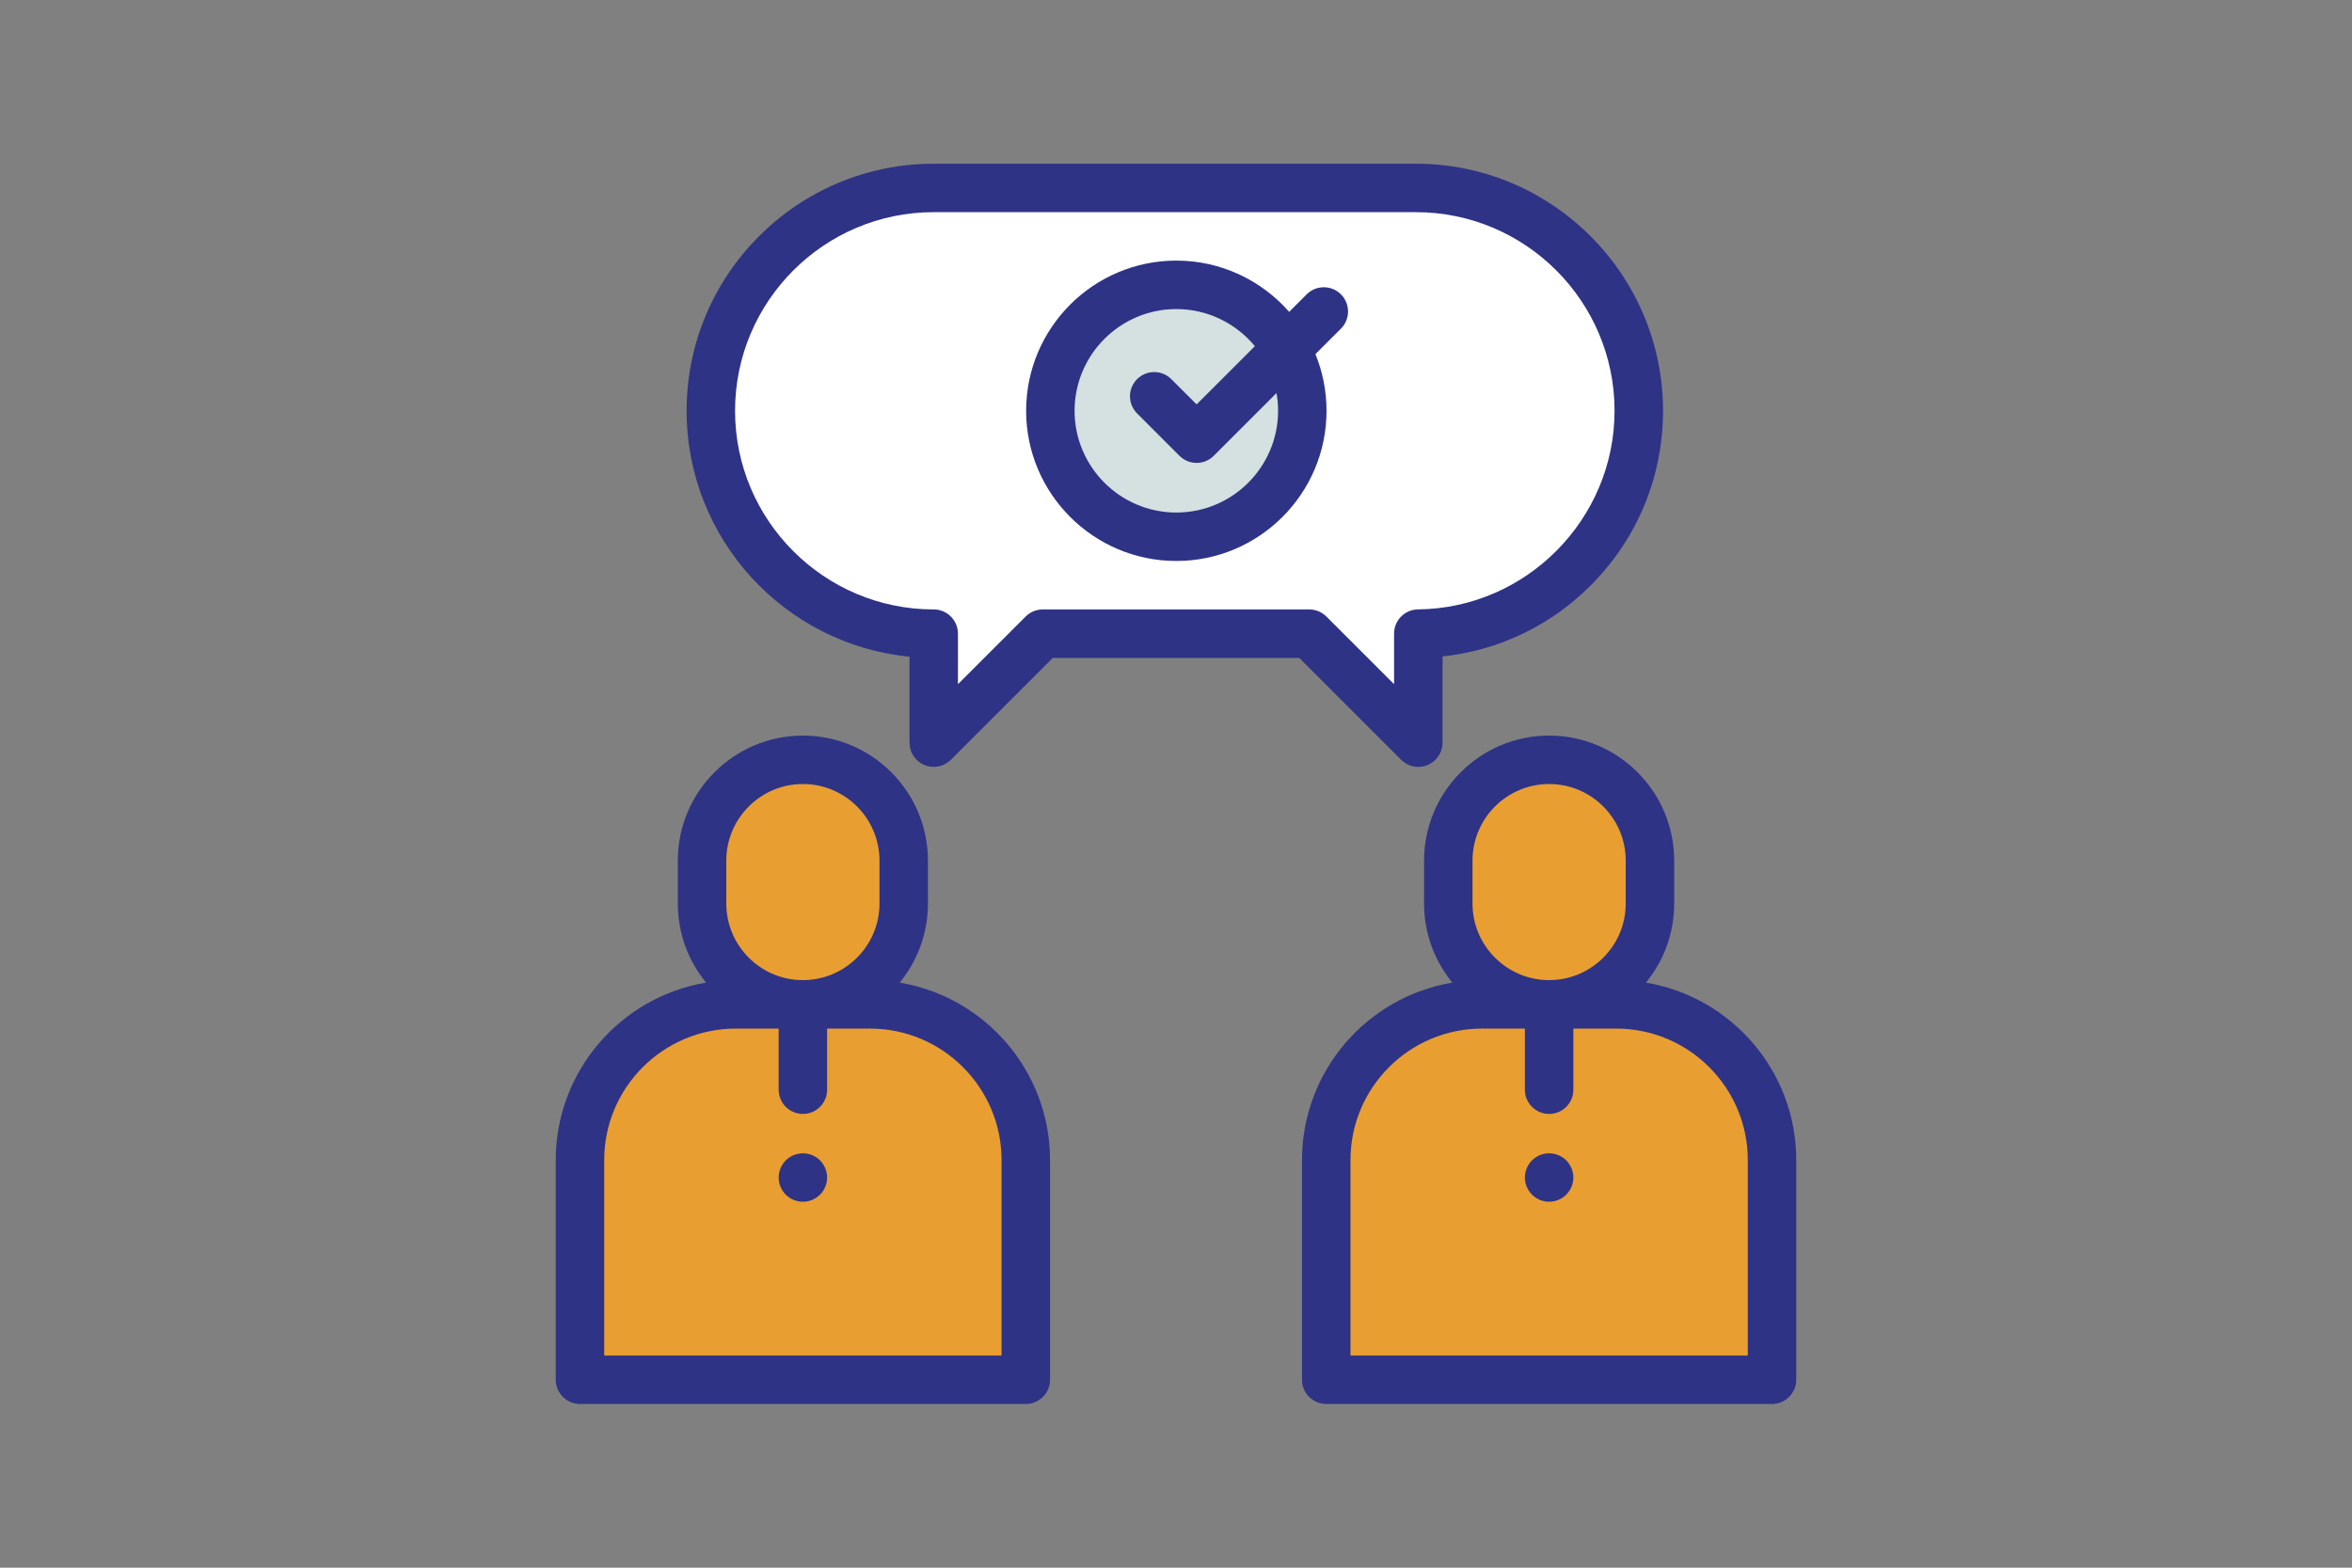 <?xml version="1.0" encoding="utf-8"?>
<!-- Generator: Adobe Illustrator 16.0.0, SVG Export Plug-In . SVG Version: 6.00 Build 0)  -->
<!DOCTYPE svg PUBLIC "-//W3C//DTD SVG 1.1//EN" "http://www.w3.org/Graphics/SVG/1.1/DTD/svg11.dtd">
<svg version="1.1" xmlns="http://www.w3.org/2000/svg" xmlns:xlink="http://www.w3.org/1999/xlink" x="0px" y="0px" width="150px"
	 height="100px" viewBox="0 0 150 100" enable-background="new 0 0 150 100" xml:space="preserve">
<rect x="0" y="0" width="150" height="100" fill="#808080" stroke="none"/>
<g id="bg">
	</g>
<g id="ico-16">
</g>
<g id="ico-15">
</g>
<g id="ico-14">
</g>
<g id="ico-13">
</g>
<g id="ico-12">
</g>
<g id="ico-11">
</g>
<g id="ico-10">
</g>
<g id="ico-9">
</g>
<g id="ico-8">
</g>
<g id="ico-7">
</g>
<g id="ico-6">
</g>
<g id="ico-5">
</g>
<g id="ico-4">
</g>
<g id="ico-3">
</g>
<g id="ico-2">
</g>
<g id="ico-1">
	<g>
		<path fill="#2E3386" d="M90.299,10.443h-30.75c-8.691,0-15.76,7.07-15.76,15.761c0,8.169,6.246,14.907,14.215,15.686v5.483
			c0,0.625,0.377,1.188,0.953,1.428c0.578,0.239,1.242,0.107,1.684-0.335l6.502-6.5h15.717l6.5,6.5
			c0.297,0.296,0.691,0.452,1.094,0.452c0.199,0,0.398-0.037,0.592-0.117c0.576-0.239,0.953-0.803,0.953-1.428v-5.5
			c3.594-0.383,6.924-1.979,9.5-4.581c2.941-2.97,4.561-6.908,4.561-11.088C106.059,17.514,98.988,10.443,90.299,10.443z"/>
		<path fill="#FFFFFF" d="M90.436,38.873c-0.848,0.009-1.529,0.697-1.529,1.545v3.225l-4.314-4.314
			c-0.289-0.291-0.684-0.453-1.092-0.453H66.502c-0.408,0-0.803,0.162-1.092,0.453l-4.316,4.314V40.42
			c0-0.854-0.691-1.545-1.545-1.545c-6.986,0-12.67-5.684-12.67-12.671c0-6.986,5.684-12.67,12.67-12.67h30.75
			c6.986,0,12.67,5.684,12.67,12.67C102.969,33.116,97.346,38.8,90.436,38.873z"/>
		<path fill="#2E3386" d="M85.52,18.776c-0.605-0.603-1.582-0.603-2.186,0l-1.117,1.116c-1.756-2.001-4.33-3.269-7.197-3.269
			c-5.283,0-9.578,4.298-9.578,9.58c0,5.283,4.295,9.58,9.578,9.58s9.58-4.297,9.58-9.58c0-1.278-0.252-2.497-0.709-3.614
			l1.629-1.627C86.123,20.359,86.123,19.38,85.52,18.776z"/>
		<path fill="#D5E0E0" d="M75.02,32.694c-3.578,0-6.488-2.912-6.488-6.49s2.91-6.489,6.488-6.489c2.014,0,3.816,0.923,5.01,2.367
			l-3.715,3.714l-1.613-1.61c-0.602-0.604-1.58-0.604-2.184,0s-0.604,1.581,0,2.185l2.703,2.704
			c0.303,0.302,0.697,0.452,1.094,0.452c0.395,0,0.791-0.15,1.092-0.452l4.002-4.002c0.066,0.368,0.102,0.746,0.102,1.132
			C81.51,29.782,78.6,32.694,75.02,32.694z"/>
	</g>
	<g>
		<g>
			<path fill="#2E3386" d="M104.971,62.68c1.125-1.375,1.801-3.133,1.801-5.044v-2.737c0-4.398-3.576-7.977-7.975-7.977
				S90.82,50.5,90.82,54.898v2.737c0,1.911,0.676,3.669,1.803,5.044c-5.434,0.905-9.588,5.635-9.588,11.321v14.01
				c0,0.854,0.691,1.546,1.545,1.546h28.432c0.854,0,1.545-0.692,1.545-1.546v-14.01C114.557,68.314,110.402,63.585,104.971,62.68z"
				/>
			<path fill="#E89E31" d="M93.91,54.898c0-2.694,2.193-4.887,4.887-4.887s4.885,2.192,4.885,4.887v2.737
				c0,2.694-2.191,4.885-4.885,4.885s-4.887-2.19-4.887-4.885V54.898z"/>
			<path fill="#E89E31" d="M111.467,86.467h-25.34V74.001c0-4.626,3.762-8.389,8.389-8.389h2.734v3.899
				c0,0.852,0.691,1.544,1.547,1.544c0.854,0,1.545-0.692,1.545-1.544v-3.899h2.734c4.627,0,8.391,3.763,8.391,8.389V86.467z"/>
			<g>
				<g>
					<path fill="#2E3386" d="M99.889,74.019c-0.287-0.288-0.688-0.451-1.092-0.451c-0.406,0-0.807,0.163-1.094,0.451
						c-0.285,0.288-0.453,0.687-0.453,1.093c0,0.407,0.168,0.805,0.453,1.093c0.287,0.288,0.688,0.452,1.094,0.452
						c0.404,0,0.805-0.164,1.092-0.452s0.453-0.686,0.453-1.093C100.342,74.705,100.176,74.308,99.889,74.019z"/>
				</g>
			</g>
		</g>
		<g>
			<path fill="#2E3386" d="M57.379,62.68c1.125-1.375,1.801-3.133,1.801-5.044v-2.737c0-4.398-3.576-7.977-7.975-7.977
				s-7.977,3.578-7.977,7.977v2.737c0,1.911,0.678,3.669,1.803,5.044c-5.432,0.905-9.588,5.635-9.588,11.321v14.01
				c0,0.854,0.693,1.546,1.547,1.546h28.43c0.854,0,1.547-0.692,1.547-1.546v-14.01C66.967,68.314,62.811,63.585,57.379,62.68z"/>
			<path fill="#E89E31" d="M46.32,54.898c0-2.694,2.189-4.887,4.885-4.887c2.693,0,4.885,2.192,4.885,4.887v2.737
				c0,2.694-2.191,4.885-4.885,4.885c-2.695,0-4.885-2.19-4.885-4.885V54.898z"/>
			<path fill="#E89E31" d="M63.875,86.467H38.533V74.001c0-4.626,3.766-8.389,8.391-8.389h2.736v3.899
				c0,0.852,0.691,1.544,1.545,1.544s1.545-0.692,1.545-1.544v-3.899h2.736c4.625,0,8.389,3.763,8.389,8.389V86.467z"/>
			<g>
				<g>
					<path fill="#2E3386" d="M52.297,74.019c-0.287-0.288-0.686-0.451-1.092-0.451s-0.805,0.163-1.092,0.451
						s-0.453,0.687-0.453,1.093c0,0.407,0.166,0.805,0.453,1.093s0.686,0.452,1.092,0.452s0.805-0.164,1.092-0.452
						s0.453-0.686,0.453-1.093C52.75,74.705,52.584,74.308,52.297,74.019z"/>
				</g>
			</g>
		</g>
	</g>
</g>
</svg>
